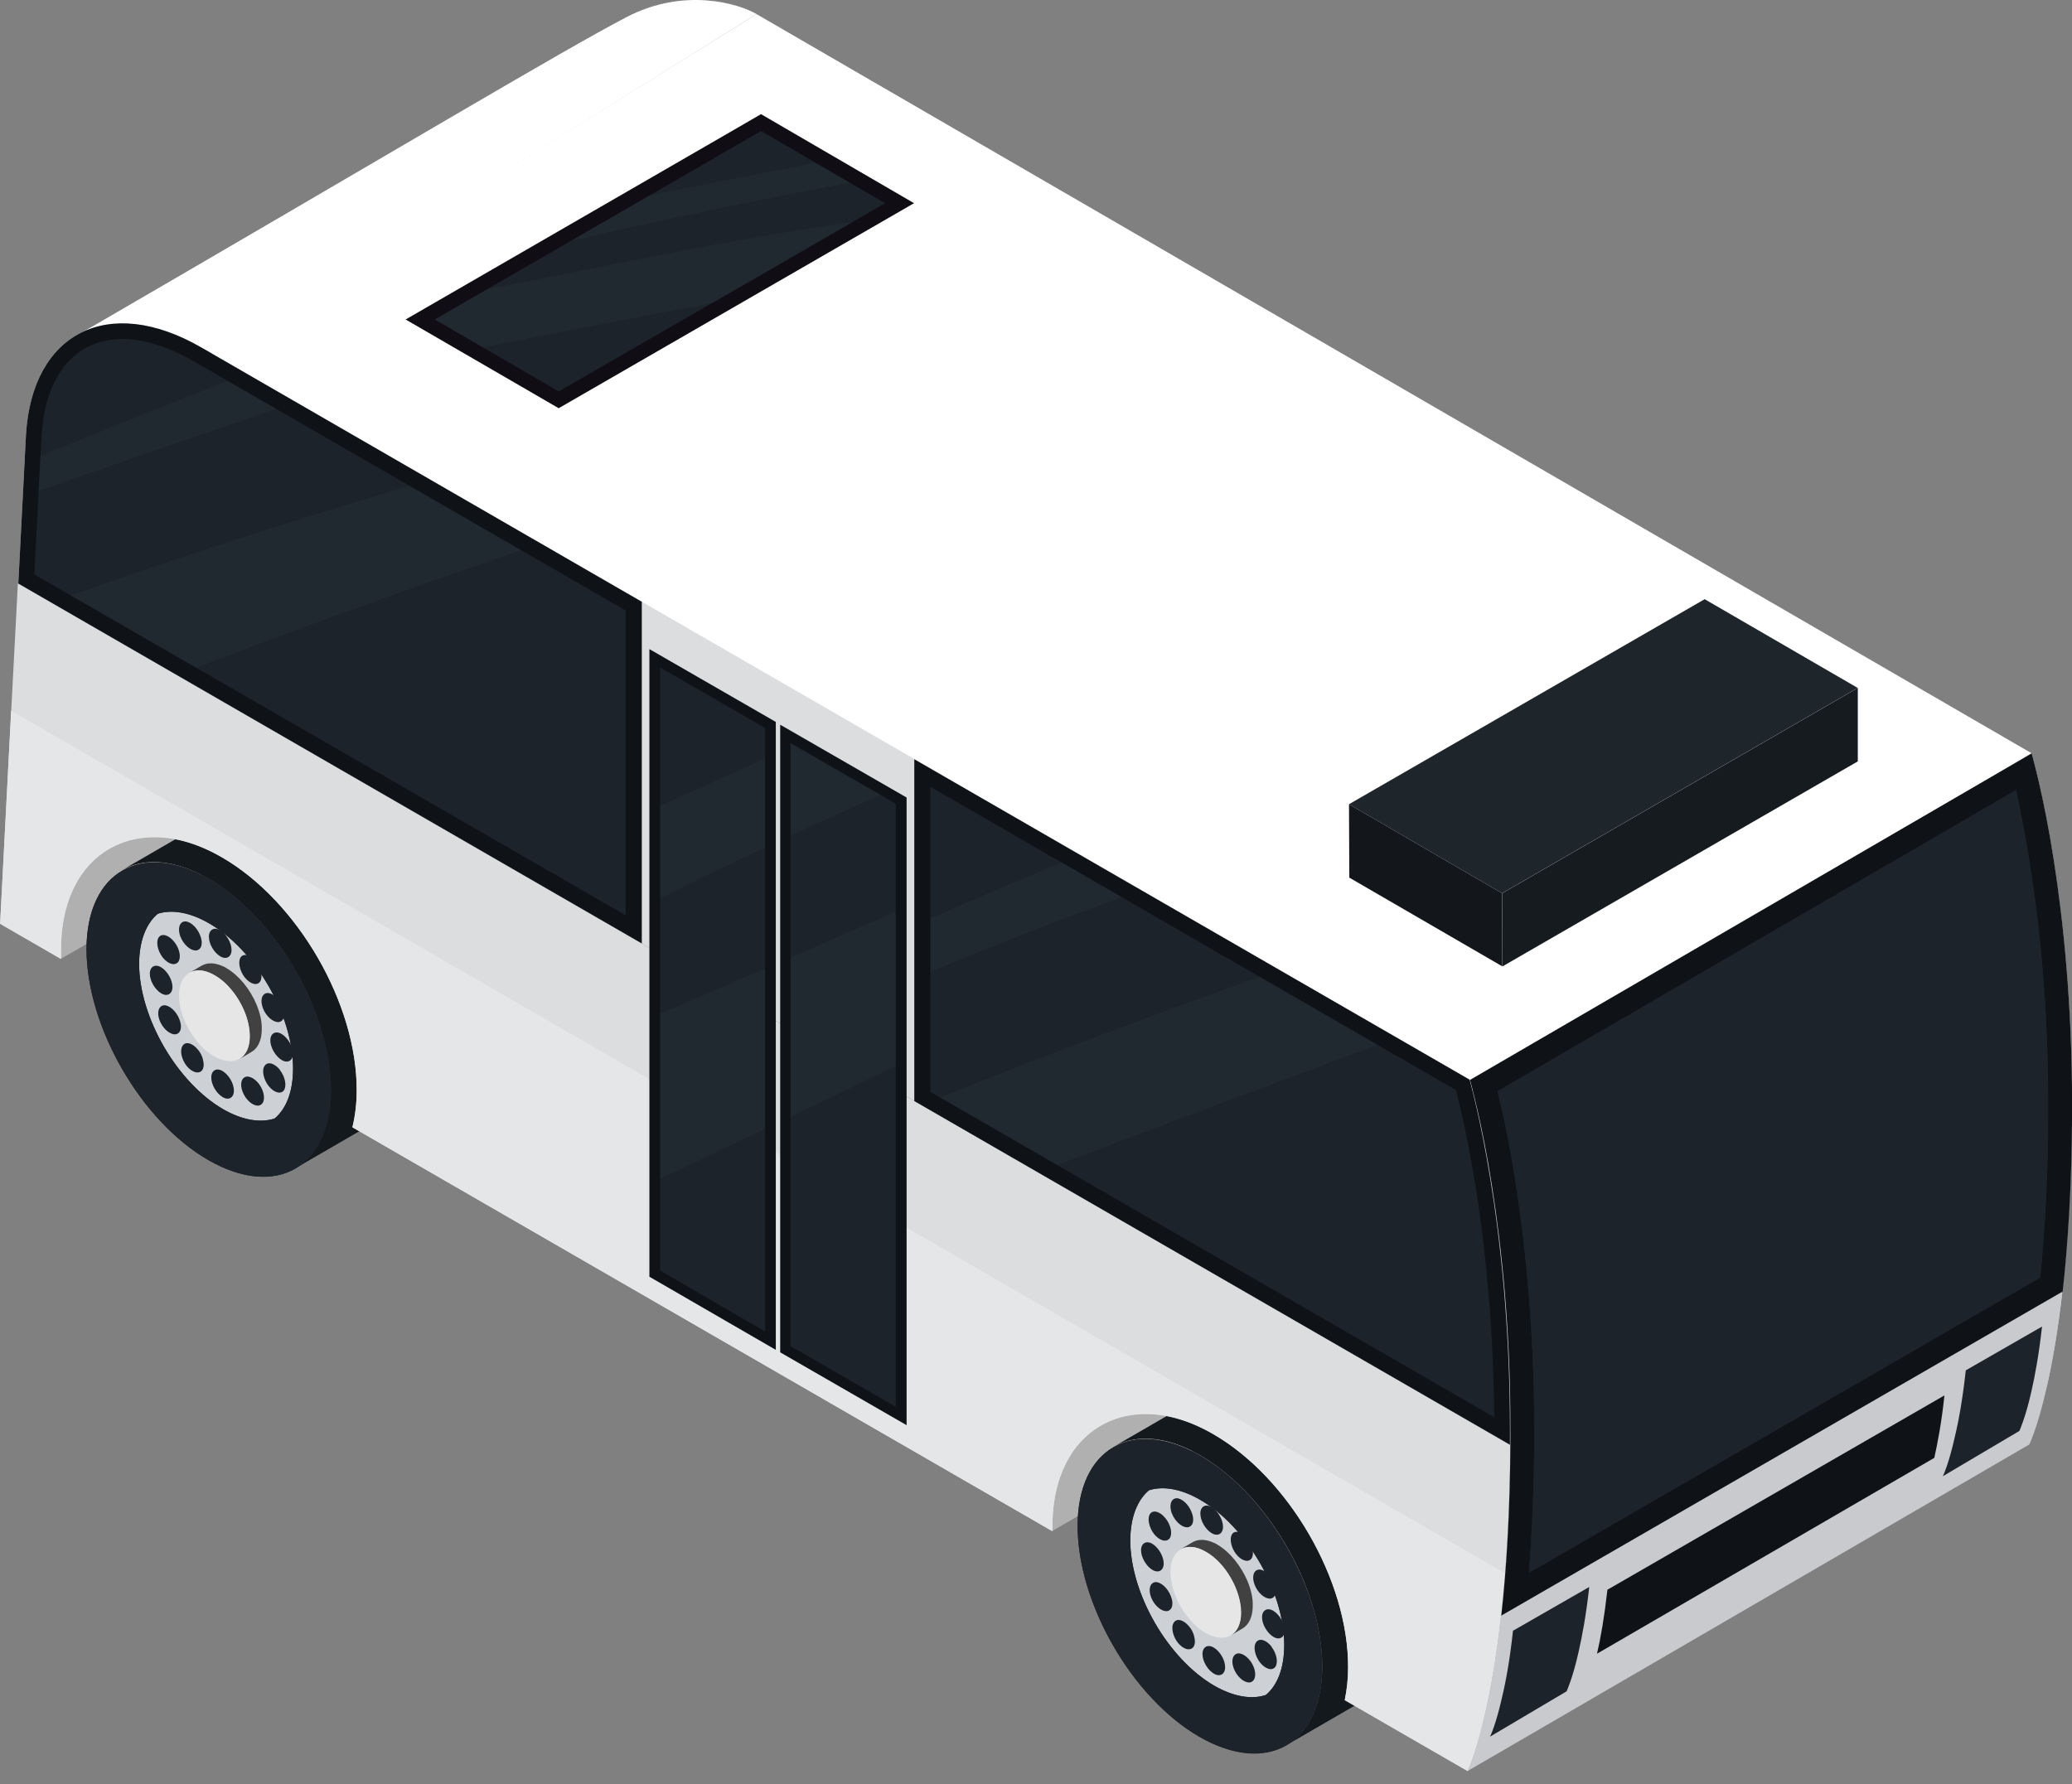 <svg width="137" height="118" viewBox="0 0 137 118" fill="none" xmlns="http://www.w3.org/2000/svg">
<rect x="0" y="0" width="137" height="118" fill="#808080" stroke="none"/>
<path d="M69.566 101.253L80.616 94.878V90.041L69.424 94.311L69.242 100.12L69.566 101.253Z" fill="#B0B0B0"/>
<path d="M4.035 63.404L15.065 57.05V52.192L3.893 56.483L3.711 62.271L4.035 63.404Z" fill="#B0B0B0"/>
<path d="M13.539 54.399C14.875 53.63 16.656 53.65 18.639 54.622C18.862 54.723 19.064 54.844 19.287 54.966C22.181 56.625 24.711 59.843 26.128 63.284C26.896 65.166 27.362 67.129 27.342 68.93C27.342 71.48 26.431 73.281 24.974 74.111L19.489 77.289C20.947 76.439 21.837 74.658 21.857 72.108C21.857 70.286 21.412 68.343 20.643 66.441C19.226 63 16.696 59.803 13.802 58.123C13.58 58.002 13.357 57.88 13.155 57.779C11.171 56.807 9.37 56.787 8.055 57.556L13.539 54.379V54.399Z" fill="#14191E"/>
<path d="M13.834 58.142C9.362 55.572 5.739 57.636 5.719 62.757C5.719 67.897 9.321 74.151 13.774 76.721C18.246 79.291 21.869 77.227 21.889 72.107C21.889 66.966 18.287 60.713 13.834 58.142Z" fill="#1C232A"/>
<path d="M8.2 64.214C8.2 67.776 10.689 72.067 13.765 73.848C15.526 74.86 17.105 74.84 18.137 73.969C18.906 73.322 19.351 72.188 19.351 70.671C19.351 67.129 16.862 62.818 13.786 61.057C12.511 60.329 11.337 60.147 10.406 60.43C9.05 60.814 8.2 62.15 8.18 64.235L8.2 64.214Z" fill="#1C232A"/>
<path d="M9.195 63.729C9.195 67.27 11.685 71.581 14.761 73.362C16.036 74.091 17.23 74.273 18.161 73.969C18.93 73.322 19.375 72.188 19.375 70.671C19.375 67.129 16.886 62.818 13.81 61.057C12.535 60.329 11.361 60.147 10.43 60.43C9.661 61.078 9.216 62.211 9.195 63.729Z" fill="#CDD1D5"/>
<path d="M13.812 61.951C13.812 62.437 14.157 63.004 14.561 63.246C14.966 63.489 15.31 63.287 15.31 62.822C15.31 62.356 14.966 61.769 14.561 61.526C14.157 61.283 13.812 61.486 13.812 61.951Z" fill="#1C232A"/>
<path d="M15.918 63.306C15.716 63.589 15.838 64.196 16.182 64.641C16.546 65.087 16.991 65.208 17.194 64.925C17.396 64.621 17.274 64.034 16.91 63.589C16.546 63.144 16.101 63.022 15.898 63.326L15.918 63.306Z" fill="#1C232A"/>
<path d="M17.67 65.673C17.306 65.713 17.184 66.158 17.387 66.684C17.589 67.211 18.054 67.615 18.419 67.595C18.783 67.555 18.904 67.109 18.682 66.583C18.479 66.057 18.014 65.652 17.67 65.673Z" fill="#1C232A"/>
<path d="M18.624 68.384C18.219 68.141 17.875 68.343 17.875 68.809C17.875 69.274 18.219 69.861 18.624 70.104C19.029 70.347 19.373 70.144 19.373 69.679C19.373 69.213 19.029 68.626 18.624 68.384Z" fill="#1C232A"/>
<path d="M18.509 70.751C18.144 70.306 17.699 70.184 17.497 70.488C17.294 70.771 17.416 71.378 17.76 71.824C18.124 72.269 18.569 72.39 18.772 72.107C18.974 71.803 18.853 71.216 18.509 70.771V70.751Z" fill="#1C232A"/>
<path d="M17.358 72.109C17.156 71.582 16.69 71.178 16.326 71.198C15.962 71.239 15.84 71.684 16.043 72.21C16.245 72.736 16.711 73.141 17.075 73.121C17.439 73.08 17.561 72.635 17.358 72.109Z" fill="#1C232A"/>
<path d="M15.466 72.13C15.466 71.644 15.122 71.078 14.718 70.835C14.313 70.592 13.969 70.794 13.969 71.26C13.969 71.746 14.313 72.312 14.718 72.555C15.122 72.798 15.466 72.596 15.466 72.13Z" fill="#1C232A"/>
<path d="M13.411 70.026C13.35 69.824 13.249 69.601 13.087 69.419C12.722 68.974 12.277 68.852 12.075 69.156C11.872 69.459 11.994 70.046 12.338 70.492C12.702 70.937 13.147 71.058 13.37 70.775C13.491 70.593 13.491 70.33 13.411 70.046V70.026Z" fill="#1C232A"/>
<path d="M11.591 68.406C11.955 68.365 12.076 67.92 11.854 67.394C11.651 66.868 11.186 66.463 10.842 66.483C10.477 66.524 10.356 66.969 10.558 67.495C10.761 68.021 11.226 68.426 11.591 68.406Z" fill="#1C232A"/>
<path d="M10.655 65.693C11.06 65.936 11.404 65.733 11.404 65.268C11.404 64.802 11.06 64.215 10.655 63.972C10.25 63.73 9.906 63.932 9.906 64.397C9.906 64.863 10.25 65.45 10.655 65.693Z" fill="#1C232A"/>
<path d="M10.76 63.326C11.124 63.771 11.569 63.893 11.792 63.609C11.994 63.306 11.873 62.719 11.509 62.274C11.144 61.828 10.699 61.707 10.497 61.99C10.294 62.274 10.416 62.881 10.76 63.326Z" fill="#1C232A"/>
<path d="M11.933 61.949C12.136 62.475 12.601 62.88 12.966 62.86C13.33 62.819 13.451 62.374 13.229 61.848C13.026 61.322 12.561 60.917 12.217 60.937C11.852 60.978 11.731 61.423 11.933 61.969V61.949Z" fill="#1C232A"/>
<path d="M13.32 63.87C13.705 63.647 14.211 63.647 14.798 63.931C14.859 63.951 14.919 63.992 14.98 64.032C15.81 64.518 16.538 65.428 16.963 66.44C17.186 66.987 17.328 67.553 17.308 68.08C17.308 68.808 17.044 69.334 16.619 69.577L15.83 70.043C16.255 69.8 16.518 69.274 16.518 68.545C16.518 68.019 16.397 67.452 16.174 66.906C15.769 65.914 15.041 64.983 14.191 64.497C14.13 64.457 14.069 64.437 14.009 64.396C13.442 64.113 12.916 64.113 12.531 64.335L13.32 63.87Z" fill="#414141"/>
<path d="M14.184 64.498C12.888 63.749 11.836 64.356 11.836 65.834C11.836 67.311 12.868 69.132 14.163 69.861C15.459 70.61 16.511 70.003 16.511 68.525C16.511 67.048 15.479 65.227 14.184 64.498Z" fill="#E6E6E6"/>
<path d="M5.719 62.758C5.719 67.898 9.321 74.152 13.774 76.722C18.246 79.293 21.869 77.228 21.889 72.108C21.889 66.967 18.287 60.714 13.834 58.144C9.362 55.573 5.739 57.638 5.719 62.758ZM9.2 63.729C9.2 62.211 9.665 61.078 10.434 60.43C11.365 60.127 12.539 60.309 13.814 61.058C16.89 62.819 19.4 67.15 19.38 70.671C19.38 72.189 18.934 73.322 18.165 73.97C17.234 74.294 16.04 74.091 14.765 73.363C11.689 71.582 9.2 67.251 9.2 63.729Z" fill="#1C232A"/>
<path d="M79.11 92.528C80.445 91.759 82.226 91.779 84.21 92.751C84.432 92.852 84.635 92.973 84.857 93.095C87.751 94.754 90.281 97.972 91.698 101.413C92.467 103.295 92.932 105.258 92.912 107.059C92.912 109.609 92.001 111.41 90.544 112.24L85.06 115.417C86.517 114.567 87.407 112.786 87.427 110.236C87.427 108.415 86.982 106.472 86.213 104.57C84.796 101.129 82.267 97.932 79.373 96.252C79.15 96.13 78.927 96.009 78.725 95.908C76.742 94.936 74.941 94.916 73.625 95.685L79.11 92.508V92.528Z" fill="#14191E"/>
<path d="M79.366 96.27C74.893 93.7 71.27 95.764 71.25 100.885C71.25 106.025 74.852 112.279 79.305 114.849C83.778 117.419 87.4 115.355 87.42 110.235C87.42 105.094 83.818 98.841 79.366 96.27Z" fill="#1C232A"/>
<path d="M73.755 102.343C73.755 105.905 76.244 110.196 79.32 111.977C81.081 112.989 82.659 112.968 83.692 112.098C84.461 111.451 84.906 110.317 84.906 108.799C84.906 105.258 82.417 100.947 79.34 99.186C78.065 98.458 76.891 98.275 75.961 98.559C74.605 98.943 73.755 100.279 73.734 102.364L73.755 102.343Z" fill="#1C232A"/>
<path d="M74.734 101.858C74.734 105.399 77.224 109.71 80.3 111.491C81.575 112.22 82.769 112.402 83.7 112.098C84.469 111.451 84.914 110.317 84.914 108.799C84.914 105.258 82.425 100.947 79.349 99.186C78.074 98.458 76.9 98.275 75.969 98.559C75.2 99.206 74.755 100.34 74.734 101.858Z" fill="#CDD1D5"/>
<path d="M79.367 100.1C79.367 100.585 79.711 101.152 80.116 101.395C80.521 101.638 80.865 101.435 80.865 100.97C80.865 100.504 80.521 99.918 80.116 99.675C79.711 99.432 79.367 99.634 79.367 100.1Z" fill="#1C232A"/>
<path d="M81.473 101.453C81.271 101.736 81.392 102.343 81.736 102.789C82.101 103.234 82.546 103.355 82.748 103.072C82.951 102.768 82.829 102.182 82.465 101.736C82.101 101.291 81.655 101.17 81.453 101.473L81.473 101.453Z" fill="#1C232A"/>
<path d="M83.24 103.802C82.876 103.842 82.754 104.287 82.957 104.813C83.159 105.34 83.625 105.744 83.989 105.724C84.353 105.684 84.475 105.238 84.252 104.712C84.05 104.186 83.584 103.781 83.24 103.802Z" fill="#1C232A"/>
<path d="M84.194 106.532C83.789 106.289 83.445 106.492 83.445 106.957C83.445 107.423 83.789 108.01 84.194 108.252C84.599 108.495 84.943 108.293 84.943 107.827C84.943 107.362 84.599 106.775 84.194 106.532Z" fill="#1C232A"/>
<path d="M84.063 108.88C83.699 108.435 83.254 108.313 83.051 108.617C82.849 108.9 82.97 109.507 83.314 109.953C83.679 110.398 84.124 110.519 84.326 110.236C84.529 109.932 84.407 109.345 84.063 108.9V108.88Z" fill="#1C232A"/>
<path d="M82.897 110.257C82.695 109.731 82.23 109.326 81.865 109.346C81.501 109.387 81.379 109.832 81.582 110.358C81.784 110.885 82.25 111.289 82.614 111.269C82.978 111.229 83.1 110.783 82.897 110.257Z" fill="#1C232A"/>
<path d="M81.005 110.259C81.005 109.773 80.661 109.207 80.257 108.964C79.852 108.721 79.508 108.923 79.508 109.389C79.508 109.874 79.852 110.441 80.257 110.684C80.661 110.927 81.005 110.724 81.005 110.259Z" fill="#1C232A"/>
<path d="M78.95 108.175C78.889 107.972 78.788 107.75 78.626 107.567C78.261 107.122 77.816 107.001 77.614 107.304C77.411 107.588 77.533 108.195 77.877 108.64C78.241 109.085 78.686 109.207 78.909 108.923C79.031 108.741 79.031 108.478 78.95 108.195V108.175Z" fill="#1C232A"/>
<path d="M77.145 106.554C77.51 106.514 77.631 106.069 77.408 105.542C77.206 105.016 76.74 104.611 76.397 104.632C76.032 104.672 75.911 105.117 76.113 105.644C76.316 106.17 76.781 106.574 77.145 106.554Z" fill="#1C232A"/>
<path d="M76.194 103.822C76.599 104.065 76.943 103.862 76.943 103.397C76.943 102.931 76.599 102.344 76.194 102.101C75.789 101.859 75.445 102.061 75.445 102.526C75.445 102.992 75.789 103.579 76.194 103.822Z" fill="#1C232A"/>
<path d="M76.307 101.454C76.671 101.899 77.116 102.021 77.339 101.737C77.541 101.434 77.42 100.847 77.055 100.402C76.691 99.956 76.246 99.835 76.043 100.118C75.841 100.402 75.963 101.009 76.307 101.454Z" fill="#1C232A"/>
<path d="M77.488 100.098C77.691 100.624 78.156 101.029 78.52 101.008C78.885 100.968 79.006 100.523 78.783 99.996C78.581 99.47 78.115 99.065 77.772 99.086C77.407 99.126 77.286 99.571 77.488 100.118V100.098Z" fill="#1C232A"/>
<path d="M78.844 101.999C79.228 101.776 79.734 101.776 80.321 102.06C80.382 102.08 80.443 102.12 80.504 102.161C81.333 102.647 82.062 103.578 82.487 104.569C82.71 105.116 82.851 105.682 82.831 106.208C82.831 106.937 82.568 107.463 82.143 107.706L81.353 108.172C81.778 107.929 82.042 107.403 82.042 106.674C82.042 106.148 81.92 105.581 81.698 105.035C81.293 104.043 80.564 103.112 79.714 102.626C79.653 102.586 79.593 102.566 79.532 102.525C78.965 102.242 78.439 102.242 78.055 102.464L78.844 101.999Z" fill="#414141"/>
<path d="M79.738 102.627C78.443 101.878 77.391 102.485 77.391 103.963C77.391 105.44 78.423 107.261 79.718 107.99C81.013 108.739 82.066 108.132 82.066 106.654C82.066 105.177 81.034 103.355 79.738 102.627Z" fill="#E6E6E6"/>
<path d="M71.25 100.906C71.25 106.047 74.852 112.3 79.305 114.871C83.778 117.441 87.4 115.377 87.42 110.256C87.42 105.116 83.818 98.862 79.366 96.292C74.893 93.722 71.27 95.786 71.25 100.906ZM74.731 101.857C74.731 100.34 75.197 99.206 75.966 98.559C76.897 98.255 78.07 98.437 79.345 99.186C82.421 100.947 84.931 105.278 84.911 108.799C84.911 110.317 84.466 111.45 83.697 112.098C82.766 112.422 81.572 112.219 80.296 111.491C77.22 109.71 74.731 105.379 74.731 101.857Z" fill="#1C232A"/>
<path d="M1.182 38.575L0.008 61.08L4.035 63.408C4.035 63.185 4.035 62.962 4.035 62.76C4.035 60.615 4.602 58.793 5.654 57.478C6.767 56.102 8.366 55.353 10.208 55.353C11.645 55.353 13.143 55.798 14.681 56.688C19.679 59.583 23.606 66.362 23.585 72.11C23.585 72.98 23.484 73.79 23.302 74.539L69.587 101.253C69.587 101.132 69.587 101.01 69.587 100.909C69.587 98.764 70.154 96.942 71.206 95.627C72.319 94.251 73.918 93.502 75.76 93.502C77.197 93.502 78.694 93.947 80.232 94.838C85.231 97.732 89.157 104.512 89.137 110.259C89.137 111.028 89.056 111.737 88.915 112.425L97.05 117.12C97.192 116.816 99.742 111.17 99.864 95.566L1.182 38.575Z" fill="#DBDDDF"/>
<path d="M0.736 46.995L0.008 61.101L4.035 63.429C4.035 63.206 4.035 62.983 4.035 62.781C4.035 60.636 4.602 58.814 5.654 57.499C6.767 56.123 8.366 55.374 10.208 55.374C11.645 55.374 13.143 55.819 14.681 56.709C19.679 59.604 23.606 66.383 23.585 72.131C23.585 73.001 23.484 73.811 23.302 74.56L69.587 101.274C69.587 101.153 69.587 101.031 69.587 100.93C69.587 98.785 70.154 96.963 71.206 95.648C72.319 94.272 73.918 93.523 75.76 93.523C77.197 93.523 78.694 93.968 80.232 94.859C85.231 97.753 89.157 104.533 89.137 110.28C89.137 111.049 89.056 111.758 88.915 112.446L97.05 117.141C97.152 116.898 98.791 113.296 99.519 104.047L0.736 46.995Z" fill="#E4E6E7"/>
<path d="M14.04 23.416L50.024 0.931C48.85 0.243 45.228 -0.87 41.382 1.154C36.91 3.502 26.71 9.634 4.609 22.465C7.139 20.988 11.511 21.939 14.061 23.396L14.04 23.416Z" fill="white"/>
<path d="M97.181 71.401L134.318 49.807C134.46 50.272 137.01 59.298 136.989 73C136.989 89.352 134.318 95.221 134.176 95.525L97.039 117.119C97.181 116.816 99.852 110.926 99.852 94.594C99.852 80.893 97.302 71.887 97.181 71.401Z" fill="#C8CACD"/>
<mask id="mask0_2320_267574" style="mask-type:luminance" maskUnits="userSpaceOnUse" x="97" y="49" width="40" height="69">
<path d="M97.181 71.403L134.318 49.809C134.46 50.274 137.01 59.3 136.989 73.002C136.989 89.354 134.318 95.223 134.176 95.527L97.039 117.121C97.181 116.818 99.852 110.928 99.852 94.596C99.852 80.895 97.302 71.889 97.181 71.403Z" fill="white"/>
</mask>
<g mask="url(#mask0_2320_267574)">
<path d="M97.18 71.404L134.317 49.81C134.378 50.052 135.106 52.582 135.774 56.832L98.637 78.427C97.969 74.156 97.24 71.647 97.18 71.404Z" fill="#E6E6E6"/>
<path d="M98.641 78.427L135.778 56.833C136.405 60.82 137.012 66.365 136.992 72.983C136.992 73.206 136.992 73.449 136.992 73.671L99.855 95.266C99.855 95.043 99.855 94.82 99.855 94.577C99.855 87.96 99.268 82.414 98.641 78.427Z" fill="#CCCCCC"/>
<path d="M98.193 113.338L135.33 91.744C134.763 94.254 134.237 95.407 134.176 95.529L97.039 117.123C97.1 117.002 97.606 115.848 98.193 113.338Z" fill="#C8CACD"/>
</g>
<path d="M13.289 23.802L50.022 0.933L134.314 49.808L97.177 72.252L13.289 23.802Z" fill="white"/>
<path d="M99.852 94.593C99.852 80.891 97.302 71.885 97.181 71.4L13.293 22.969C7.181 19.448 2.122 21.978 1.717 28.757L1.211 38.593L99.873 95.564C99.873 95.24 99.873 94.916 99.873 94.593H99.852Z" fill="#DBDDDF"/>
<path d="M137.004 72.999C137.004 66.381 136.417 60.836 135.79 56.849C135.122 52.579 134.393 50.069 134.333 49.826L97.195 71.42C97.256 71.663 97.985 74.193 98.653 78.443C99.28 82.43 99.887 87.975 99.867 94.593C99.867 94.816 99.867 95.059 99.867 95.281C99.847 100.017 99.604 103.842 99.26 106.898L136.377 85.466C136.721 82.39 136.984 78.524 137.004 73.707C137.004 73.485 137.004 73.262 137.004 73.019V72.999Z" fill="#0F1317"/>
<path d="M101.1 103.982C101.303 101.29 101.424 98.376 101.444 95.28C101.444 95.057 101.444 94.814 101.444 94.591C101.444 88.945 101.019 83.44 100.21 78.198C99.785 75.446 99.319 73.402 99.016 72.167L133.299 52.253C133.562 53.427 133.886 55.066 134.21 57.11C135.02 62.19 135.424 67.533 135.424 73.017C135.424 73.24 135.424 73.463 135.424 73.685C135.424 77.632 135.222 81.254 134.898 84.493L101.12 104.002L101.1 103.982Z" fill="#1C232A"/>
<path d="M101.1 103.982C101.303 101.29 101.424 98.376 101.444 95.28C101.444 95.057 101.444 94.814 101.444 94.591C101.444 88.945 101.019 83.44 100.21 78.198C99.785 75.446 99.319 73.402 99.016 72.167L133.299 52.253C133.562 53.427 133.886 55.066 134.21 57.11C135.02 62.19 135.424 67.533 135.424 73.017C135.424 73.24 135.424 73.463 135.424 73.685C135.424 77.632 135.222 81.254 134.898 84.493L101.12 104.002L101.1 103.982Z" fill="#1C232A"/>
<g style="mix-blend-mode:screen" opacity="0.3">
<path d="M99.005 72.171C99.308 73.405 99.753 75.449 100.199 78.202C101.028 83.443 101.453 88.968 101.433 94.595C101.433 94.817 101.433 95.06 101.433 95.283C101.433 96.416 101.413 97.549 101.372 98.642C102.749 95.02 104.287 91.438 105.481 87.653C110.217 73 121.247 63.023 133.835 55.049C133.632 53.936 133.43 53.005 133.268 52.276L98.984 72.191L99.005 72.171Z" fill="#1C232A"/>
</g>
<g style="mix-blend-mode:multiply" opacity="0.2">
<path d="M134.211 57.091C133.888 55.047 133.564 53.407 133.301 52.233L129.374 54.52C129.476 59.883 129.739 65.287 128.403 70.711C126.48 78.341 122.898 84.918 116.422 89.735C111.686 93.256 106.667 95.989 101.405 97.972C101.344 100.057 101.263 102.06 101.102 103.962L134.879 84.453C135.223 81.215 135.385 77.592 135.405 73.645C135.405 73.423 135.405 73.2 135.405 72.978C135.405 67.493 135.001 62.15 134.191 57.07L134.211 57.091Z" fill="#1C232A"/>
</g>
<path d="M99.248 106.877C98.944 109.63 98.56 111.735 98.195 113.313L135.333 91.719C135.677 90.181 136.061 88.096 136.365 85.425L99.248 106.857V106.877Z" fill="#C8CACD"/>
<path d="M42.416 39.787L13.293 22.969C7.181 19.448 2.122 21.978 1.717 28.757L1.211 38.593L42.436 62.394V39.787H42.416Z" fill="#0F1317"/>
<path d="M2.266 37.987L2.751 28.799C2.994 24.812 4.978 22.424 8.094 22.424C9.511 22.424 11.13 22.93 12.749 23.861L41.366 40.375V60.532L2.266 37.987Z" fill="#1C232A"/>
<g style="mix-blend-mode:screen" opacity="0.2">
<path d="M15.042 25.195C10.913 26.835 6.784 28.474 2.676 30.154L2.555 32.461C7.776 30.639 12.998 28.838 18.239 27.037L15.042 25.195Z" fill="#364248"/>
</g>
<g style="mix-blend-mode:screen" opacity="0.2">
<path d="M27.051 32.136C19.542 34.383 12.054 36.751 4.688 39.382L12.965 44.158C20.069 41.426 27.233 38.876 34.438 36.386L27.051 32.116V32.136Z" fill="#364248"/>
</g>
<path d="M97.165 71.401L60.453 50.212V72.818L99.837 95.546C99.837 95.222 99.837 94.898 99.837 94.574C99.837 80.873 97.287 71.867 97.165 71.381V71.401Z" fill="#0F1317"/>
<path d="M61.516 72.212V52.034L96.265 72.09C96.791 74.114 98.714 82.129 98.795 93.725L61.516 72.212Z" fill="#1C232A"/>
<g style="mix-blend-mode:screen" opacity="0.2">
<path d="M70.193 57.031C67.299 58.245 64.405 59.48 61.531 60.735V64.256C65.7 62.516 69.93 60.877 74.18 59.338L70.193 57.031Z" fill="#364248"/>
</g>
<g style="mix-blend-mode:screen" opacity="0.2">
<path d="M83.293 64.601C76.209 67.13 69.166 69.782 62.164 72.575L69.915 77.047C76.958 74.355 84.021 71.745 91.064 69.094L83.273 64.601H83.293Z" fill="#364248"/>
</g>
<path d="M51.296 89.273L42.938 84.436V42.928L51.296 47.745V89.273Z" fill="#0F1317"/>
<path d="M50.59 48.148V88.058L43.648 84.03V44.141L50.59 48.148Z" fill="#1C232A"/>
<path d="M59.944 94.253L51.586 89.436V47.928L59.944 52.744V94.253Z" fill="#0F1317"/>
<path d="M59.228 53.149V93.038L53.197 89.558L52.266 89.031V49.142L55.908 51.246L59.228 53.149Z" fill="#1C232A"/>
<g style="mix-blend-mode:screen" opacity="0.2">
<path d="M50.59 50.173C48.263 51.205 45.956 52.257 43.648 53.31V59.422C45.935 58.248 48.263 57.135 50.59 56.042V50.193V50.173Z" fill="#364248"/>
</g>
<g style="mix-blend-mode:screen" opacity="0.2">
<path d="M50.59 64.055C48.283 65.067 45.956 66.058 43.648 67.05V77.958C45.976 76.865 48.283 75.752 50.59 74.639V64.055Z" fill="#364248"/>
</g>
<g style="mix-blend-mode:screen" opacity="0.2">
<path d="M52.266 49.142V49.425C52.266 49.425 52.448 49.344 52.529 49.303L52.266 49.142Z" fill="#364248"/>
</g>
<g style="mix-blend-mode:screen" opacity="0.2">
<path d="M59.223 60.312C56.896 61.303 54.588 62.315 52.281 63.327V73.851C54.609 72.738 56.916 71.605 59.223 70.491V60.332V60.312Z" fill="#364248"/>
</g>
<g style="mix-blend-mode:screen" opacity="0.2">
<path d="M55.904 51.246L52.544 49.303C52.544 49.303 52.362 49.384 52.281 49.424V55.253C54.244 54.342 56.228 53.452 58.231 52.581L55.924 51.246H55.904Z" fill="#364248"/>
</g>
<path d="M89.195 53.185L89.216 58.042L99.335 63.911L99.314 59.074L89.195 53.185Z" fill="#13171C"/>
<path d="M99.32 59.077L99.341 63.914L122.837 50.354V45.497L99.32 59.077Z" fill="#161B20"/>
<path d="M89.195 53.187L99.314 59.076L122.831 45.496L112.712 39.627L89.195 53.187Z" fill="#1E252B"/>
<path d="M60.436 13.438L36.94 26.998L35.442 26.128L26.82 21.129L48.819 8.419L50.317 7.549L60.436 13.438Z" fill="#100D14"/>
<path d="M28.75 21.13L50.324 8.663L58.52 13.439L36.947 25.886L28.75 21.13Z" fill="#1C232A"/>
<g style="mix-blend-mode:screen" opacity="0.2">
<path d="M53.916 10.767C50.273 11.495 46.61 12.183 42.967 12.912L37.766 15.927C43.857 14.511 50.01 13.236 56.162 12.082L53.916 10.787V10.767Z" fill="#364248"/>
</g>
<g style="mix-blend-mode:screen" opacity="0.2">
<path d="M56.33 14.691C48.093 15.865 40.16 17.565 32.186 19.144L28.766 21.127L31.923 22.969C36.982 21.977 42.062 20.985 47.142 20.034L56.35 14.712L56.33 14.691Z" fill="#364248"/>
</g>
<path d="M106.282 105.137C106.079 106.939 105.837 108.335 105.594 109.367L127.896 96.415C128.119 95.403 128.382 94.047 128.564 92.286L106.282 105.137Z" fill="#0F1317"/>
<path d="M100.041 107.828C99.839 109.71 99.576 111.167 99.313 112.26C98.928 113.98 98.564 114.77 98.523 114.851L103.583 111.855C103.583 111.855 103.988 110.985 104.372 109.265C104.615 108.212 104.878 106.776 105.081 104.954L100.041 107.848V107.828Z" fill="#1C232A"/>
<path d="M129.979 90.606C129.776 92.488 129.513 93.946 129.25 95.038C128.866 96.759 128.501 97.548 128.461 97.629L133.521 94.634C133.521 94.634 133.925 93.763 134.31 92.043C134.553 90.991 134.816 89.554 135.018 87.732L129.979 90.626V90.606Z" fill="#1C232A"/>
</svg>

